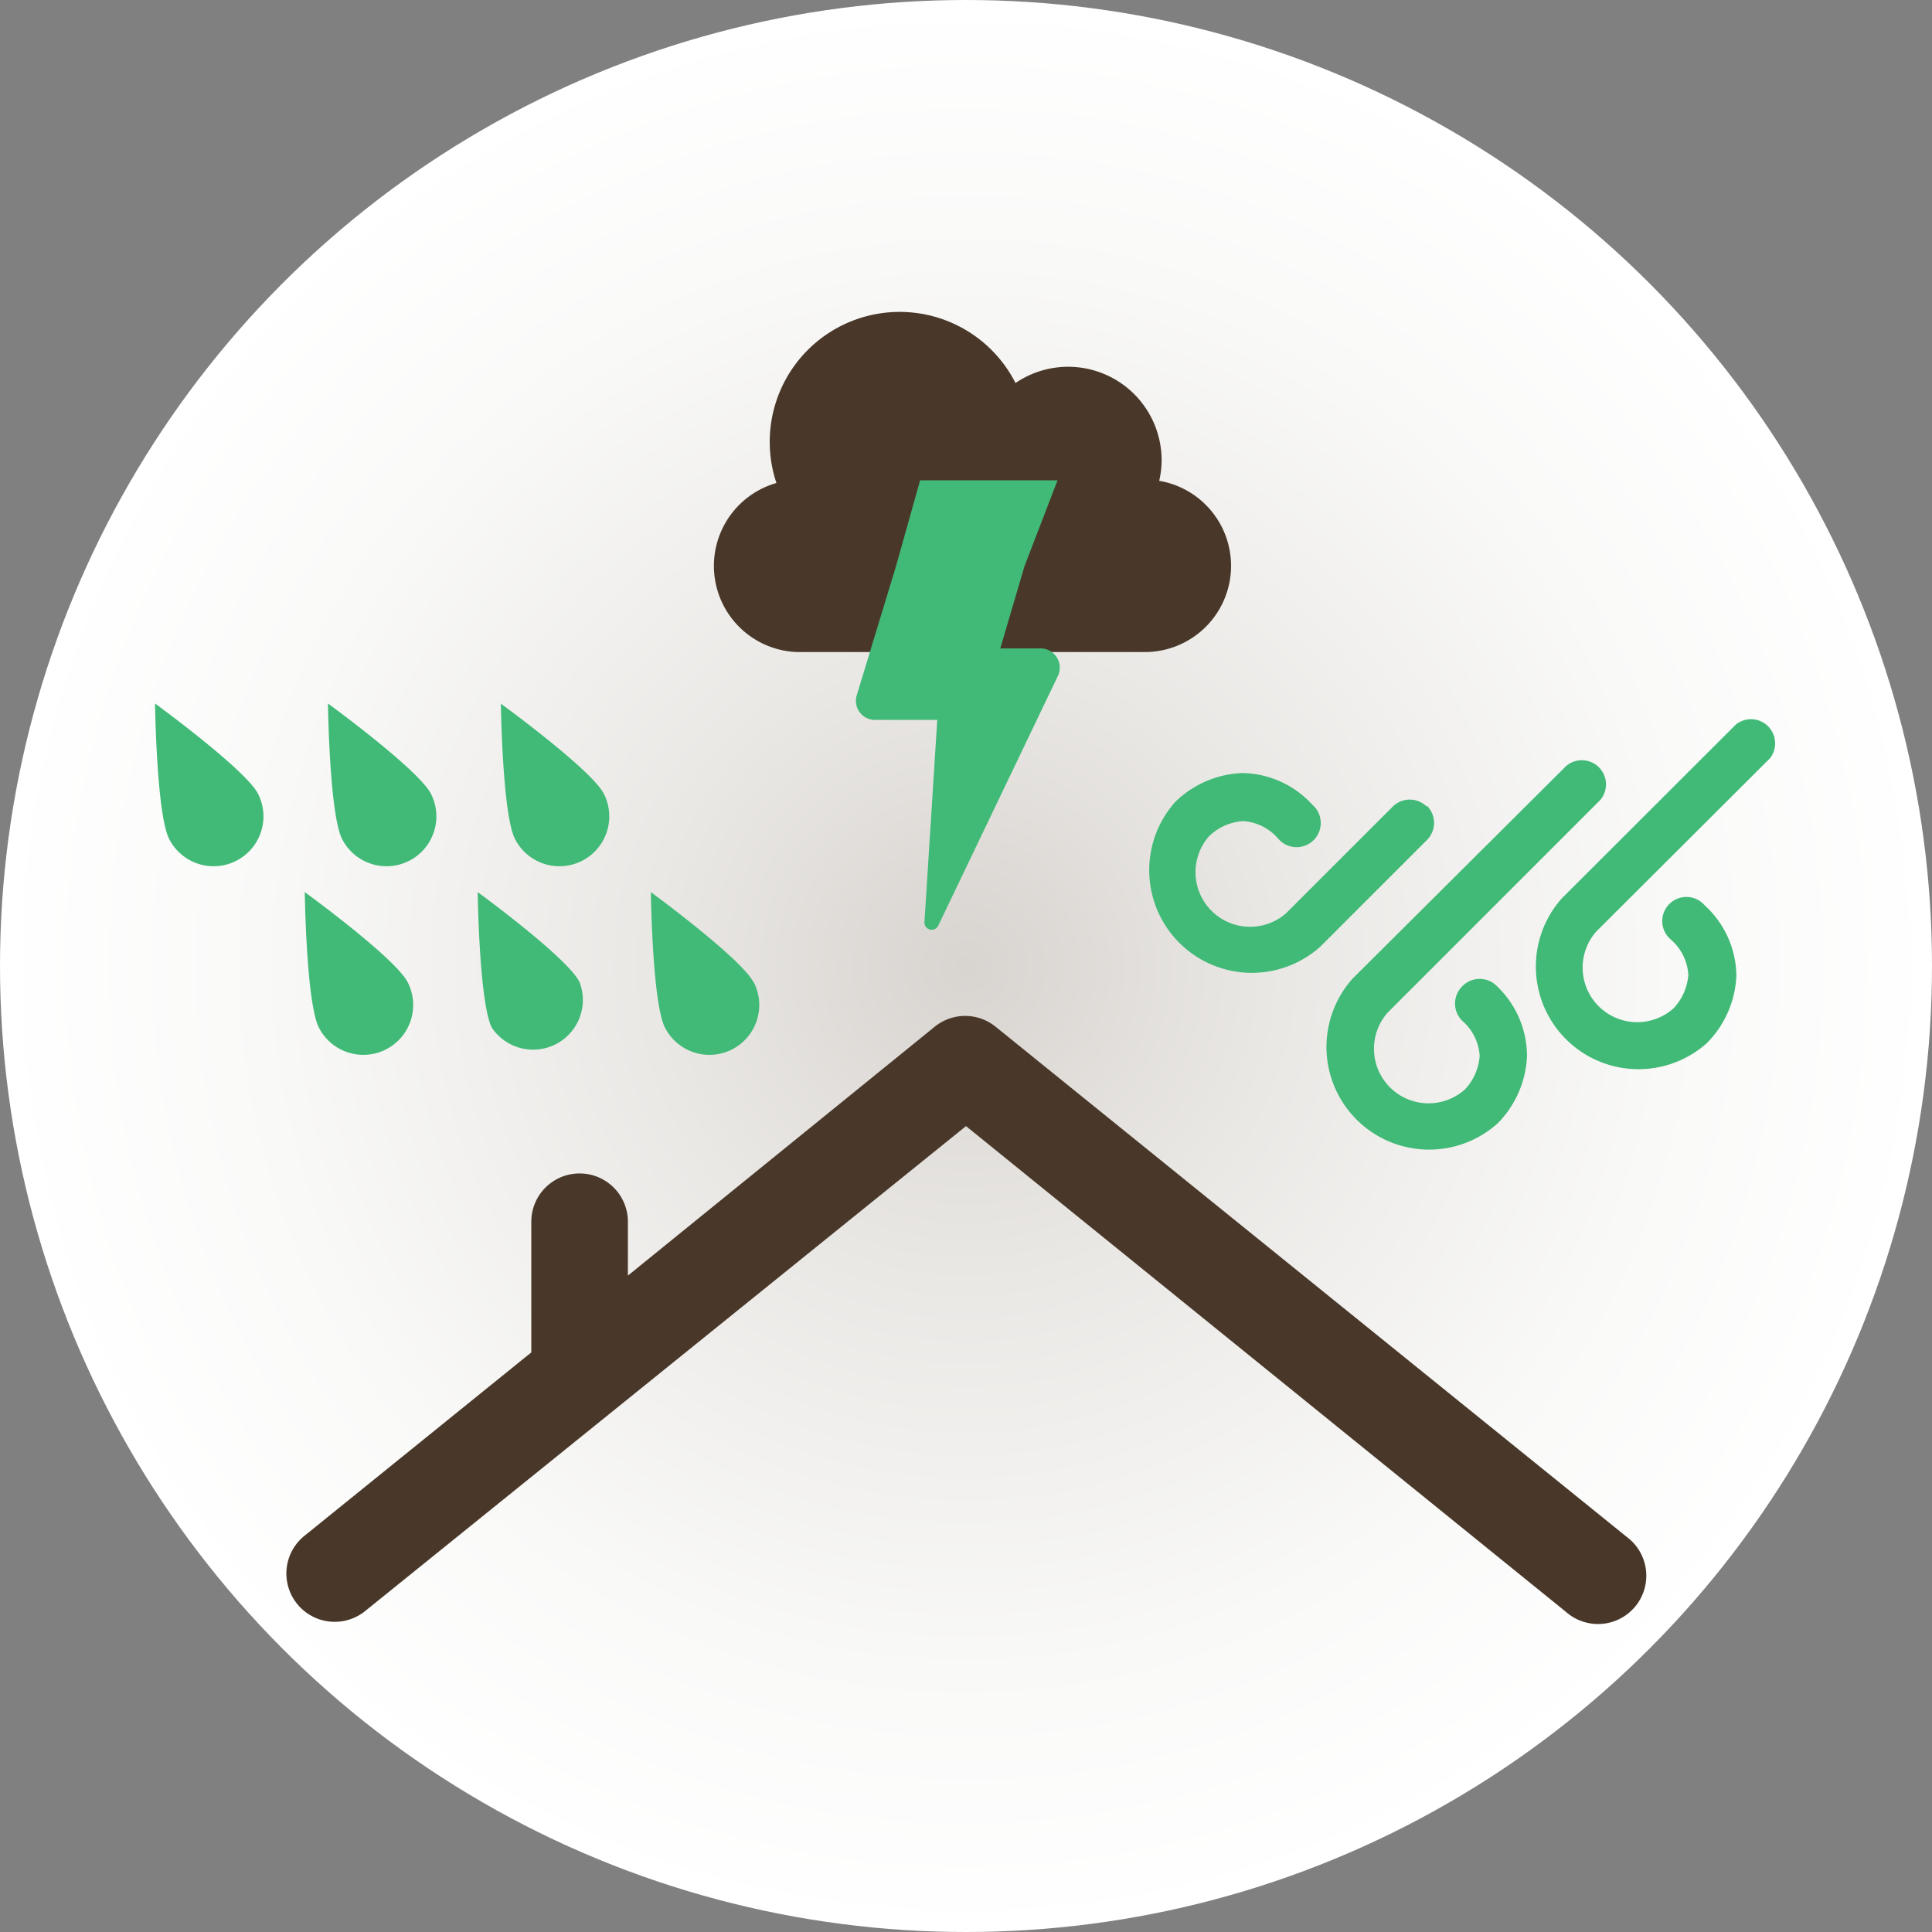 <svg xmlns="http://www.w3.org/2000/svg" xmlns:xlink="http://www.w3.org/1999/xlink" viewBox="0 0 80 80"><rect x="0" y="0" width="80" height="80" fill="#808080" stroke="none"/><defs><style>.cls-1{fill:url(#radial-gradient);}.cls-2{fill:#41ba77;}.cls-2,.cls-3{fill-rule:evenodd;}.cls-3{fill:#493829;}</style><radialGradient id="radial-gradient" cx="40" cy="40" r="40" gradientUnits="userSpaceOnUse"><stop offset="0" stop-color="#d8d4d0"/><stop offset="0.33" stop-color="#eae8e5"/><stop offset="0.73" stop-color="#f9f9f8"/><stop offset="1" stop-color="#fff"/></radialGradient></defs><title>Artboard 1 copy 3</title><g id="Background_Image" data-name="Background Image"><circle class="cls-1" cx="40" cy="40" r="40"/></g><g id="ORMAN"><g id="Shape_7_copy_2" data-name="Shape 7 copy 2"><path class="cls-2" d="M60.54,40.85a1,1,0,0,0,0,1.41,2.1,2.1,0,0,1,.73,1.46,2.25,2.25,0,0,1-.62,1.4h0a2.26,2.26,0,0,1-3.19-3.19l8.8-8.8a1,1,0,0,0-1.41-1.41L56,40.53a4.25,4.25,0,0,0,6,6,4.21,4.21,0,0,0,1.23-2.8A4,4,0,0,0,62,40.85,1,1,0,0,0,60.54,40.85ZM73.29,31.4A1,1,0,0,0,71.88,30L64.67,37.2a4.25,4.25,0,0,0,6,6,4.21,4.21,0,0,0,1.23-2.8,4,4,0,0,0-1.31-2.91,1,1,0,1,0-1.41,1.41,2.1,2.1,0,0,1,.73,1.46,2.25,2.25,0,0,1-.62,1.4h0a2.26,2.26,0,0,1-3.19-3.19Zm-14.21,2a1,1,0,0,0-1.41,0l-4.41,4.41a2.26,2.26,0,0,1-3.19-3.19h0a2.25,2.25,0,0,1,1.4-.62,2.1,2.1,0,0,1,1.46.73,1,1,0,1,0,1.41-1.41,4,4,0,0,0-2.91-1.31,4.2,4.2,0,0,0-2.77,1.2l0,0a4.25,4.25,0,0,0,6,6l4.41-4.41A1,1,0,0,0,59.08,33.36Z"/></g><g id="Forma_1_copy_3" data-name="Forma 1 copy 3"><path class="cls-2" d="M13.58,29.13s.06,4.61.59,5.62a2.06,2.06,0,0,0,3.67-1.89C17.31,31.85,13.58,29.13,13.58,29.13Zm7.16,0s.06,4.61.59,5.62A2.06,2.06,0,0,0,25,32.86C24.47,31.85,20.73,29.13,20.73,29.13Zm-14.32,0s.06,4.61.59,5.62a2.06,2.06,0,0,0,3.67-1.89C10.15,31.85,6.42,29.13,6.42,29.13Zm13.36,7.81s.06,4.61.59,5.62A2.06,2.06,0,0,0,24,40.67C23.51,39.66,19.78,36.94,19.78,36.94ZM31.2,40.67c-.52-1-4.25-3.73-4.25-3.73s.06,4.61.59,5.62a2.06,2.06,0,0,0,3.67-1.89ZM12.62,36.94s.06,4.61.59,5.62a2.06,2.06,0,0,0,3.67-1.89C16.36,39.66,12.62,36.94,12.62,36.94Z"/></g><g id="Shape_4_copy_3" data-name="Shape 4 copy 3"><path class="cls-3" d="M67.36,63.64,41.22,42.51a2,2,0,0,0-2.51,0L26,52.82V50.59a2,2,0,0,0-4,0V56l-9.4,7.6a2,2,0,0,0,2.52,3.11L40,46.63,64.85,66.75a2,2,0,1,0,2.51-3.11Z"/></g><g id="Forma_1" data-name="Forma 1"><path class="cls-3" d="M48,19.91a3.83,3.83,0,0,0,.1-.85,3.87,3.87,0,0,0-6.05-3.2A5.38,5.38,0,0,0,32.15,20,3.57,3.57,0,0,0,33,27H47.37A3.57,3.57,0,0,0,48,19.91Z"/></g><g id="Forma_1_copy_2" data-name="Forma 1 copy 2"><path class="cls-2" d="M43.76,27.22a.79.79,0,0,0-.67-.37H41.42l1-3.4,1.37-3.56H38.1l-1,3.56-1.63,5.36a.79.79,0,0,0,.76,1h2.58l-.53,8.37a.3.3,0,0,0,.57.15L43.8,28A.79.79,0,0,0,43.76,27.22Z"/></g></g></svg>